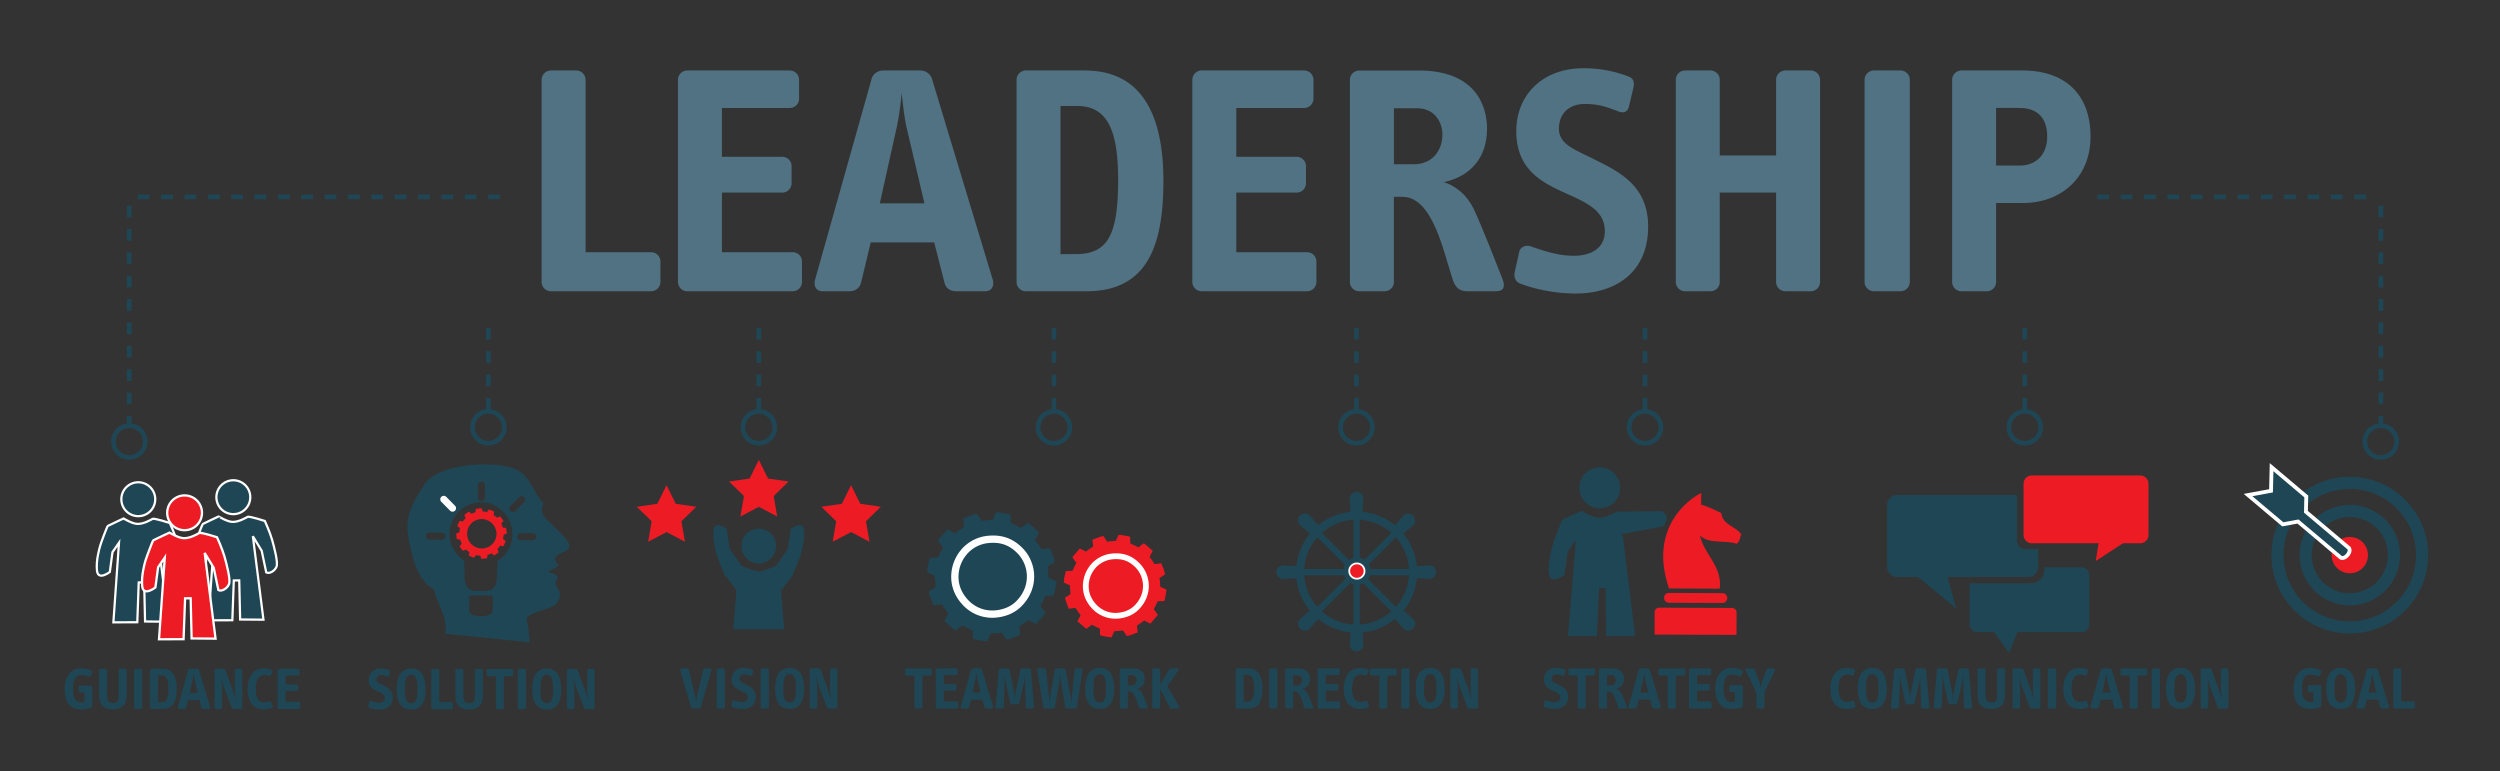 <svg xmlns="http://www.w3.org/2000/svg" width="3033.07" height="935.43" viewBox="0 0 3033.07 935.43"><rect x="0" y="0" width="3033.07" height="935.43" fill="#333333" stroke="none"/><defs><style>.cls-1,.cls-10,.cls-16,.cls-6{fill:#ed1c24;}.cls-1{fill-rule:evenodd;}.cls-11,.cls-2,.cls-5{fill:#1f4655;}.cls-12,.cls-13,.cls-15,.cls-3,.cls-4,.cls-7,.cls-8,.cls-9{fill:none;}.cls-3,.cls-4,.cls-7,.cls-8,.cls-9{stroke:#1f4655;}.cls-3,.cls-4{stroke-width:5.67px;}.cls-3{stroke-dasharray:14.17 14.17;}.cls-11,.cls-12,.cls-13,.cls-16,.cls-5,.cls-6{stroke:#fff;}.cls-5{stroke-width:2.72px;}.cls-6{stroke-width:2.79px;}.cls-7,.cls-8{stroke-width:5.67px;}.cls-7{stroke-dasharray:14.17 14.17;}.cls-9{stroke-width:14.69px;}.cls-11{stroke-width:4.66px;}.cls-12{stroke-width:8.84px;}.cls-13{stroke-width:7.03px;}.cls-14{fill:#fff;}.cls-16{stroke-width:2.18px;}.cls-17{fill:#507282;}</style></defs><g id="Layer_2" data-name="Layer 2"><g id="Ebene_1" data-name="Ebene 1"><path class="cls-1" d="M2064,597.94c-24.77,13.44-45.77,39.63-46.19,75.81-.15,13.55,2.86,27.35,7,40.18l61.65.25c3.27-27.2-18.83-41.18-24.11-64.63,11.06,11.15,32.3,5.23,44.41,10.23,3.75-2,4.09-7.4,5.78-11.45-6.49-10.23-22.63-10.88-24.27-25.91-7.84-3.65-15.28-7.69-24.34-10.14Z"></path><path class="cls-1" d="M2019,725.61a5.65,5.65,0,0,0,5.62,5.67l65.18.27a5.65,5.65,0,0,0,5.67-5.62v-.66a5.65,5.65,0,0,0-5.63-5.67l-65.18-.27A5.64,5.64,0,0,0,2019,725Z"></path><path class="cls-1" d="M2013.08,737.22l88.26.36a5.59,5.59,0,0,1,5.52,5.67l-.05,12.6-.06,14.41-99.35-.4.06-14.41,0-12.61A5.59,5.59,0,0,1,2013.08,737.22Z"></path><path class="cls-2" d="M1941,616.6a24.77,24.77,0,1,0-24.9-24.65A24.75,24.75,0,0,0,1941,616.6Z"></path><path class="cls-2" d="M2021.7,625.88a24.9,24.9,0,0,0-5.09-5.63s-54.9.44-55.18.58c-2.61,1.33-13.06,7.5-22.24,7.11-7.75-.32-20.16-8.21-20.16-8.21s-19,8.55-23.21,10.69c-.87.45-10.07,24-11.35,28.33s-6.63,21.5-5.24,36.79,18.8,2.08,18.8,2.08l4.19-28.8,9.69-13.65-9.57,116.62h35l2.76-58.21H1948l.66,58.2h35.08l-15-122.57s-.49,2.92-1.23-1.21l50.52-9.49S2024.25,629.66,2021.7,625.88Z"></path><line class="cls-3" x1="592.53" y1="397.77" x2="592.53" y2="502.66"></line><path class="cls-4" d="M611.81,518.4a19.28,19.28,0,1,1-19.28-19.26A19.27,19.27,0,0,1,611.81,518.4Z"></path><line class="cls-3" x1="920.61" y1="397.77" x2="920.61" y2="502.66"></line><path class="cls-4" d="M939.89,518.4a19.28,19.28,0,1,1-19.28-19.26A19.27,19.27,0,0,1,939.89,518.4Z"></path><line class="cls-3" x1="1995.79" y1="397.77" x2="1995.79" y2="502.66"></line><path class="cls-4" d="M2015.07,518.4a19.28,19.28,0,1,1-19.28-19.26A19.27,19.27,0,0,1,2015.07,518.4Z"></path><line class="cls-3" x1="2456.56" y1="397.77" x2="2456.56" y2="502.66"></line><path class="cls-4" d="M2475.84,518.4a19.28,19.28,0,1,1-19.28-19.26A19.27,19.27,0,0,1,2475.84,518.4Z"></path><path class="cls-5" d="M188.33,605.31a20.55,20.55,0,1,1-20.9-20.19A20.56,20.56,0,0,1,188.33,605.31Z"></path><path class="cls-5" d="M166.57,754.92l-29,.13,6.78-96.55-7.89,11.41-3.2,24S119,705,117.65,692.31s3-26.92,4-30.57,8.42-23.23,9.13-23.62c3.46-1.82,19.16-9.09,19.16-9.09s10.37,6.42,16.79,6.6c7.62.24,16.23-5,18.38-6.11s20.94,5,20.94,5,6.28,13.84,8.84,23c2.32,8.25,7.43,27.28,5.34,32.39s-8.55,9.21-12.57,7.11l-5.5-26.32L191.41,653l12.86,101.28L176,754l-1.1-47.45-6.6.08Z"></path><path class="cls-5" d="M303.64,602.86a20.55,20.55,0,1,1-20.9-20.19A20.55,20.55,0,0,1,303.64,602.86Z"></path><path class="cls-5" d="M281.88,752.48l-29,.12,6.78-96.55-7.89,11.42-3.2,23.94s-14.31,11.12-15.61-1.55,3-26.93,4-30.57,8.42-23.23,9.14-23.62c3.45-1.81,19.15-9.09,19.15-9.09S275.6,633,282,633.19c7.62.23,16.23-5,18.39-6.12s20.94,5,20.94,5,6.28,13.84,8.83,23c2.33,8.25,7.43,27.28,5.34,32.4S327,696.6,323,694.49l-5.51-26.32-10.72-17.62,12.86,101.28-28.29-.24-1.1-47.44-6.59.07Z"></path><path class="cls-6" d="M245.05,621.81a21.1,21.1,0,1,1-21.46-20.74A21.11,21.11,0,0,1,245.05,621.81Z"></path><path class="cls-6" d="M222.7,775.45l-29.78.14,7-99.16-8.11,11.73-3.28,24.58s-14.7,11.42-16-1.58,3-27.66,4.09-31.4,8.65-23.86,9.38-24.25c3.55-1.87,19.67-9.34,19.67-9.34s10.65,6.59,17.25,6.78c7.83.24,16.67-5.12,18.88-6.27s21.5,5.1,21.5,5.1,6.45,14.21,9.08,23.56c2.38,8.48,7.62,28,5.48,33.27s-8.78,9.46-12.91,7.3l-5.65-27-11-18.1,13.21,104-29.05-.25-1.14-48.72-6.76.07Z"></path><line class="cls-7" x1="606.43" y1="238.88" x2="162.6" y2="238.88"></line><path class="cls-8" d="M176.19,535.74a19.28,19.28,0,1,1-19.28-19.28A19.28,19.28,0,0,1,176.19,535.74Z"></path><line class="cls-7" x1="156.78" y1="249.57" x2="156.78" y2="527.57"></line><line class="cls-7" x1="2544.52" y1="238.88" x2="2882.75" y2="238.88"></line><path class="cls-8" d="M2869.16,535.74a19.28,19.28,0,1,0,19.28-19.28A19.28,19.28,0,0,0,2869.16,535.74Z"></path><line class="cls-7" x1="2888.57" y1="249.57" x2="2888.57" y2="527.57"></line><path class="cls-9" d="M2937.58,660.7A87.69,87.69,0,1,1,2838,586.77,87.68,87.68,0,0,1,2937.58,660.7Z"></path><path class="cls-9" d="M2903.83,665.69A53.57,53.57,0,1,1,2843,620.52,53.57,53.57,0,0,1,2903.83,665.69Z"></path><path class="cls-10" d="M2872.62,670.3a22,22,0,1,1-25-18.57A22,22,0,0,1,2872.62,670.3Z"></path><path class="cls-11" d="M2755.94,566.79l-.66,28.68-27.87,5.14,42.12,35.52,18.44-3.4,52.16,44s3.83,1.69,8-3.38,1.84-8.28,1.84-8.28l-52.35-44.15.43-18.6Z"></path><polygon class="cls-10" points="808.67 588.6 819.82 611.2 844.76 614.83 826.72 632.42 830.98 657.26 808.67 645.53 786.36 657.26 790.62 632.42 772.57 614.83 797.51 611.2 808.67 588.6"></polygon><polygon class="cls-10" points="1032.57 588.6 1021.41 611.2 996.47 614.83 1014.52 632.42 1010.26 657.26 1032.57 645.53 1054.87 657.26 1050.61 632.42 1068.66 614.83 1043.72 611.2 1032.57 588.6"></polygon><path class="cls-2" d="M920.5,683.59a21.08,21.08,0,1,1,21.19-21A21.07,21.07,0,0,1,920.5,683.59Z"></path><path class="cls-2" d="M975.43,643.36c-1.18-13-16-1.78-16-1.78l-3.57,24.51-8.24,11.62-6.06,8.54s-14.16,6.41-21,7c-6.79-.54-21-7-21-7l-6.07-8.54-8.24-11.62-3.56-24.51s-14.82-11.23-16,1.78,3.36,27.58,4.46,31.3,8.92,23.73,9.66,24.11c2.43,1.25,13.68,17.64,13.68,17.64l-3.85,47,61.74,0-3.86-47s11.6-14.53,13.68-17.64c.47-.69,8.57-20.39,9.67-24.11S976.62,656.37,975.43,643.36Z"></path><polygon class="cls-10" points="920.62 557.97 931.77 580.57 956.71 584.19 938.66 601.78 942.92 626.62 920.62 614.89 898.31 626.62 902.57 601.78 884.52 584.19 909.46 580.57 920.62 557.97"></polygon><path class="cls-2" d="M1128.48,819.63h-9.36v38a2.07,2.07,0,0,1-2,2h-5.68a2.07,2.07,0,0,1-2-2v-38H1100a2.07,2.07,0,0,1-2-2v-4.75a2.06,2.06,0,0,1,2-2h28.44a2.06,2.06,0,0,1,2,2v4.75A2.07,2.07,0,0,1,1128.48,819.63Z"></path><path class="cls-2" d="M1160.66,859.67h-23.4a2.06,2.06,0,0,1-2-2V812.86a2,2,0,0,1,2-2H1160a2,2,0,0,1,2,2v4.25a2.06,2.06,0,0,1-2,2h-15v10.8h13.39a2.06,2.06,0,0,1,2,2v3.89a2.07,2.07,0,0,1-2,2H1145V851h15.69a2.06,2.06,0,0,1,2,2v4.61A2.07,2.07,0,0,1,1160.66,859.67Z"></path><path class="cls-2" d="M1203.22,859.67h-6.48a2.43,2.43,0,0,1-2.52-1.8l-2.31-9h-14l-2.16,9a2.52,2.52,0,0,1-2.52,1.8h-6c-1.44,0-2-1.23-1.65-2.52l12.53-44.5a2.64,2.64,0,0,1,2.52-1.8h8.28a2.71,2.71,0,0,1,2.52,1.8l13.46,44.5C1205.23,858.44,1204.66,859.67,1203.22,859.67Zm-17.43-36.3c-.5-2.16-.86-5.68-1.08-7.63a58.78,58.78,0,0,1-1.08,7.63l-3.74,16.85h9.86Z"></path><path class="cls-2" d="M1252.75,859.67h-5.83a2.33,2.33,0,0,1-2.3-2l-.94-29.45c-.07-1.51.07-8.35.07-10.3-.36,2.74-.93,7.92-1.51,10.3l-5.62,24.48a2.57,2.57,0,0,1-2.52,1.8h-6a2.57,2.57,0,0,1-2.52-1.8l-5.33-24.48c-.51-2.16-1.15-7.56-1.59-10.3,0,1.44.22,8.64.15,10.3l-1.08,29.45a2.41,2.41,0,0,1-2.31,2h-5.76a1.79,1.79,0,0,1-1.73-2l3.89-44.79a2.39,2.39,0,0,1,2.31-2h8.21a2.56,2.56,0,0,1,2.51,1.8l5.48,27.07c.36,1.94.72,6.48.93,9,.22-2.45.58-7.27.94-9l5.69-27.07a2.57,2.57,0,0,1,2.52-1.8h8a2.4,2.4,0,0,1,2.31,2l3.81,44.79A1.79,1.79,0,0,1,1252.75,859.67Z"></path><path class="cls-2" d="M1306.66,857.87a2.5,2.5,0,0,1-2.51,1.8H1295a2.58,2.58,0,0,1-2.52-1.8l-5.54-32.48c-.29-1.87-.58-7.06-.8-9.14-.14,2-.36,7.27-.72,9.21l-5.4,32.41a2.57,2.57,0,0,1-2.52,1.8h-9.29a2.52,2.52,0,0,1-2.52-1.8l-7.34-44.5c-.22-1.3.21-2.52,1.65-2.52h6.56a2.36,2.36,0,0,1,2.59,2.16l3.31,30.38c.29,2.38.51,7.13.72,10.16.36-3.1.72-7.35,1.23-10.16l5.25-30.46a2.3,2.3,0,0,1,2.59-2.08h8.14a2.35,2.35,0,0,1,2.59,2.08l5.48,30.32c.57,3.09.93,6.7,1.29,10.3.22-2.81.65-7.85.87-10.09l3-30.53a2.3,2.3,0,0,1,2.45-2.08h5.54c1.44,0,1.88,1.22,1.66,2.52Z"></path><path class="cls-2" d="M1334.24,860.17c-11.74,0-17.72-8.57-17.72-24.7,0-15.84,5.84-25.13,17.72-25.13,11.45,0,17.49,8.5,17.49,25.13C1351.73,851.39,1346.05,860.17,1334.24,860.17Zm-.08-42.27c-6.62,0-7.63,7.56-7.63,17.28,0,10.59,1.08,17.21,7.63,17.21s7.71-6.69,7.71-17.21C1341.87,825.39,1340.72,817.9,1334.16,817.9Z"></path><path class="cls-2" d="M1390.76,859.67h-6.27a3,3,0,0,1-3.16-2.31c-2.17-6.41-4.47-18.58-11.24-18.58h-1.87v18.94a2.06,2.06,0,0,1-2,1.95h-5.69a2,2,0,0,1-2-1.95V812.79a2,2,0,0,1,2-1.94h13.18c12.53,0,15.12,7.7,15.12,12.89,0,6.33-3.6,10.51-9.57,11.8a11,11,0,0,1,6.55,5.76c1.73,3.6,5.18,12.46,6.41,15.56C1392.85,858.51,1392.7,859.67,1390.76,859.67Zm-17.43-40.47h-5.11v12.38h4.39c4.11,0,6.34-3,6.34-6.62A5.49,5.49,0,0,0,1373.33,819.2Z"></path><path class="cls-2" d="M1429.28,859.67h-7.2a3.1,3.1,0,0,1-3.17-1.66l-11.31-22v21.74a2,2,0,0,1-2,1.95h-5.69a2.06,2.06,0,0,1-2-1.95V812.79a2,2,0,0,1,2-1.94h5.69a2,2,0,0,1,2,1.94v17.5l10.88-17.79a3.21,3.21,0,0,1,3.17-1.65h6.55c1.58,0,2.16,1.29,1.22,2.66l-13.1,19.23L1430.5,857C1431.44,858.59,1430.86,859.67,1429.28,859.67Z"></path><line class="cls-3" x1="1278.66" y1="397.77" x2="1278.66" y2="502.66"></line><path class="cls-4" d="M1297.94,518.4a19.28,19.28,0,1,1-19.28-19.26A19.27,19.27,0,0,1,1297.94,518.4Z"></path><path class="cls-2" d="M1237.15,667.77c16.34,16.36,18.89,44.57-1,64.65-8.72,8.78-20.17,12.09-30.44,12.64A44.4,44.4,0,0,1,1173,732.67c-9.37-9.25-13.61-19.42-14.4-29.38a46.53,46.53,0,0,1,11.13-33.76,44,44,0,0,1,29.56-15.12C1211.79,653.26,1224.76,655.37,1237.15,667.77Zm-98.83,8.47c-3.55.88-7.27-.24-10.8,1.09-.58,5.7-2.81,11.51-2.53,17.1,3.11,1.29,6.25,3,9.35,4.12-.59,4.45,1.37,9.91.42,13.62-2.68,2.16-5.44,3.41-8.11,5.52a141,141,0,0,0,5.72,16.42c3.65.37,7.15-1.31,10.82-.64a65.61,65.61,0,0,0,7.34,10.5c-1.32,3.2-3.32,6.45-4.76,9.65q6.69,5.71,13.41,11.42c2.76-2,5.55-3.88,8.28-6.22,4,1.76,8.06,4.18,12,5.48,1.25,3.54.16,7.24,1.12,10.79a144.28,144.28,0,0,0,17.14,3,87.8,87.8,0,0,0,4.09-9.36c4.52-.5,9.09-.33,13.55-1.33,1.66,2.87,3.8,5.71,5.56,8.55,5.59-.54,11-3.68,16.47-5.23.75-3.7-1-7.19-.65-10.85,3.58-2.36,7.21-4.43,10.71-7.57,3.21,1.55,6.43,3.2,9.65,4.79,3.8-4.5,7.62-9,11.41-13.44-2-2.78-3.85-5.55-6.21-8.28,1.75-4,4.17-8.08,5.49-12,3.54-1.25,7.23-.14,10.79-1.1,1.41-5.66,2.12-11.29,3.25-16.93a83.15,83.15,0,0,0-9.6-4.32c-.49-4.51-.34-9.08-1.34-13.55,2.89-1.63,5.71-3.79,8.59-5.55-.63-5.57-3.72-11-5.27-16.45-3.68-.78-7.17.94-10.83.62-2.37-3.58-4.44-7.18-7.58-10.71,1.3-3.18,3.3-6.44,4.79-9.65-4.5-3.78-9-7.6-13.45-11.41-2.76,2-5.55,3.88-8.27,6.24-4-1.77-8.07-4.21-12-5.5-1.28-3.52-.15-7.26-1.12-10.8a144.38,144.38,0,0,0-17.13-3c-1.54,3.14-2.93,6.25-4.09,9.37-4.53.43-9.08.4-13.53,1.33-1.83-2.87-3.75-5.72-5.59-8.6-5.57.63-11,3.77-16.45,5.28-.75,3.69.88,7.17.62,10.83-3.57,2.37-7.18,4.45-10.72,7.58-3.18-1.33-6.42-3.32-9.64-4.78q-5.7,6.72-11.4,13.41c2.06,2.93,4.22,5.83,6.26,8.76C1141.56,668.41,1140.07,672.32,1138.32,676.24Z"></path><path class="cls-2" d="M1236.13,732.42c19.91-20.08,17.36-48.29,1-64.65-12.39-12.4-25.36-14.51-37.88-13.36a44,44,0,0,0-29.56,15.12,46.53,46.53,0,0,0-11.13,33.76c.79,10,5,20.13,14.4,29.38a44.4,44.4,0,0,0,32.71,12.39C1216,744.51,1227.41,741.2,1236.13,732.42Z"></path><path class="cls-12" d="M1173,732.67a44.4,44.4,0,0,0,32.71,12.39c10.27-.55,21.72-3.86,30.44-12.64,19.91-20.08,17.36-48.29,1-64.65-12.39-12.4-25.36-14.51-37.88-13.36a44,44,0,0,0-29.56,15.12,46.53,46.53,0,0,0-11.13,33.76C1159.37,713.25,1163.61,723.42,1173,732.67Z"></path><path class="cls-10" d="M1379.84,685.67c13,13,15,35.42-.8,51.37-6.93,7-16,9.61-24.19,10.05a35.25,35.25,0,0,1-26-9.85c-7.44-7.35-10.81-15.43-11.44-23.34a37,37,0,0,1,8.84-26.83,35,35,0,0,1,23.49-12C1359.69,674.14,1370,675.82,1379.84,685.67Zm-78.53,6.74c-2.82.7-5.77-.2-8.58.86-.46,4.53-2.23,9.14-2,13.59,2.47,1,5,2.35,7.43,3.27-.47,3.54,1.09,7.87.34,10.82-2.14,1.72-4.33,2.72-6.45,4.39a113.55,113.55,0,0,0,4.54,13c2.91.29,5.69-1,8.61-.51a52.31,52.31,0,0,0,5.82,8.34c-1,2.55-2.63,5.13-3.78,7.67l10.66,9.07c2.19-1.62,4.41-3.08,6.58-4.94,3.18,1.4,6.4,3.33,9.54,4.36,1,2.81.13,5.75.89,8.57a113.09,113.09,0,0,0,13.62,2.4,71.21,71.21,0,0,0,3.25-7.44c3.59-.39,7.22-.26,10.76-1.06,1.32,2.28,3,4.54,4.42,6.8,4.44-.43,8.72-2.93,13.09-4.16.6-2.94-.79-5.71-.51-8.61a68.81,68.81,0,0,0,8.51-6c2.55,1.23,5.1,2.54,7.66,3.8q4.53-5.37,9.07-10.68c-1.61-2.2-3.06-4.41-4.94-6.57,1.39-3.2,3.32-6.43,4.37-9.57,2.81-1,5.74-.11,8.57-.87,1.12-4.5,1.69-9,2.58-13.46a66.11,66.11,0,0,0-7.63-3.42c-.38-3.59-.26-7.22-1.06-10.77,2.3-1.3,4.54-3,6.83-4.41-.5-4.43-3-8.72-4.19-13.07-2.93-.62-5.7.75-8.6.49a69.68,69.68,0,0,0-6-8.51c1-2.53,2.63-5.12,3.8-7.67-3.57-3-7.12-6-10.68-9.07-2.19,1.63-4.41,3.09-6.58,5-3.18-1.41-6.4-3.34-9.55-4.37-1-2.79-.12-5.77-.88-8.58a115.19,115.19,0,0,0-13.61-2.38,79.63,79.63,0,0,0-3.25,7.44c-3.61.34-7.22.32-10.76,1.06-1.45-2.28-3-4.55-4.44-6.83-4.43.5-8.7,3-13.07,4.19-.6,2.93.7,5.7.5,8.61a69.65,69.65,0,0,0-8.52,6c-2.53-1.05-5.1-2.63-7.66-3.8-3,3.56-6,7.1-9.06,10.66,1.63,2.32,3.35,4.64,5,7A70.93,70.93,0,0,0,1301.31,692.41Z"></path><path class="cls-10" d="M1379,737c15.81-15.95,13.78-38.37.8-51.37-9.84-9.85-20.15-11.53-30.1-10.62a35,35,0,0,0-23.49,12,37,37,0,0,0-8.84,26.83c.63,7.91,4,16,11.44,23.34a35.25,35.25,0,0,0,26,9.85C1363,746.65,1372.11,744,1379,737Z"></path><path class="cls-13" d="M1328.85,737.24a35.25,35.25,0,0,0,26,9.85c8.16-.44,17.26-3.07,24.19-10.05,15.81-15.95,13.78-38.37.8-51.37-9.84-9.85-20.15-11.53-30.1-10.62a35,35,0,0,0-23.49,12,37,37,0,0,0-8.84,26.83C1318,721.81,1321.41,729.89,1328.85,737.24Z"></path><path class="cls-2" d="M2525.14,688.25h-44.75v2.83a16.53,16.53,0,0,1-16.54,16.54h-74.22v49.77a9.55,9.55,0,0,0,9.54,9.55h20.13l18.18,25.23,10.12-25.23h77.54a9.54,9.54,0,0,0,9.53-9.55v-59.6A9.54,9.54,0,0,0,2525.14,688.25Z"></path><path class="cls-2" d="M2447,656.16V600.55H2301.54a12.05,12.05,0,0,0-12.05,12.06v75.3A12,12,0,0,0,2301.54,700H2327l46.34,38.33L2362.73,700h97.95a12,12,0,0,0,12.05-12.05V666.13H2457A10,10,0,0,1,2447,656.16Z"></path><path class="cls-10" d="M2596.68,576.85H2465.06a10,10,0,0,0-10,10V649.1a10,10,0,0,0,10,10h81l-3.46,21.55,33-21.55h21a10,10,0,0,0,10-10V586.82A10,10,0,0,0,2596.68,576.85Z"></path><path class="cls-2" d="M675.1,641.6c-9.63-10.59-22.29-15.22-15.71-31.27-12.72-12.46-15.62-32.56-32.91-40.58-23.93-11.1-86-8.42-109.06,14.25-8.15,13.09-23.82,33.06-23.07,56.87.3,9.66,3.54,23.73,6,33,5,19.29,13,34.26,26,41,4.81,20.61,17.45,33.6,13.63,54.13,34.35,3.2,68.39,6.81,102.62,10.18a272.7,272.7,0,0,0-3.78-29.55c8.38-8.72,28.28-9.61,36.39-17.42,2.54-2.45,4.5-7.95,4-12.34-.59-4.91-4.54-6.52-5.17-11.48-.78-6.15,9.56-9.68-9.08-14.34,1.26-2.2,12.63-5.74,12.66-8.78-14.3-14.28,12.11-13.32,13.13-21.75C691.59,656.14,679.56,646.5,675.1,641.6Zm-95.22-53.28a4.26,4.26,0,0,1,8.51.06l-.1,15.1A4.25,4.25,0,0,1,584,607.7h0a4.24,4.24,0,0,1-4.22-4.28ZM536,654.81h0l-15.1-.1a4.25,4.25,0,1,1,.06-8.5l15.1.1a4.25,4.25,0,0,1,0,8.5Zm-.62-46a4.25,4.25,0,0,1,6.05-6l10.61,10.75a4.25,4.25,0,1,1-6.05,6ZM597.69,740h-.4a3.18,3.18,0,0,1,.39,1.48c0,3.47-6.42,6.24-14.3,6.19s-14.24-2.9-14.22-6.37a3,3,0,0,1,.42-1.47h-.41l.12-17.35,28.51.18Zm6.07-59.69-1.16,22.57c-.05,7.88-5.46,14.22-13.34,14.17L577,717c-7.87,0-13.21-6.46-13.16-14.34L563,680.09a38.08,38.08,0,0,1-17.52-32.32c.14-21,17.31-38.5,38.36-38.36s38,17.81,37.84,38.85A38,38,0,0,1,603.76,680.35Zm18.5-59.17a4.25,4.25,0,0,1-3-7.28L630,603.3a4.25,4.25,0,1,1,6,6.05L625.25,620A4.27,4.27,0,0,1,622.26,621.18Zm24.4,34.34h0l-15.1-.1a4.26,4.26,0,0,1,.06-8.51l15.1.1a4.26,4.26,0,0,1,0,8.51Z"></path><path class="cls-14" d="M520.93,650.46l15.1.1Z"></path><path class="cls-14" d="M549.05,620.8a4.25,4.25,0,0,0,3-7.24l-10.61-10.75a4.25,4.25,0,0,0-6.05,6L546,619.53A4.26,4.26,0,0,0,549.05,620.8Z"></path><path class="cls-10" d="M584.12,678.05l6.84-.76c.16-1.33.38-2.61.44-4,1.58-.66,3.35-1.16,4.78-1.94,1.34.59,2.09,1.9,3.36,2.57,1.92-1.23,3.62-2.63,5.45-3.93a31.91,31.91,0,0,0-1.57-3.79,47.08,47.08,0,0,0,3.24-4.21c1.26.3,2.64.45,3.93.71,1.31-1.75,1.87-4.1,2.91-6.08-.85-1.2-2.3-1.65-3.25-2.71a34.55,34.55,0,0,0,.71-5.08c1.23-.55,2.67-.94,3.94-1.45q-.37-3.42-.77-6.83c-1.32-.16-2.6-.39-4-.45-.66-1.58-1.16-3.35-1.94-4.78.58-1.35,1.89-2.1,2.57-3.36a55.73,55.73,0,0,0-4.06-5.44c-1.28.48-2.51,1-3.67,1.56a49,49,0,0,0-4.21-3.24c.26-1.3.48-2.62.72-3.93-1.75-1.31-4.12-1.86-6.08-2.9-1.2.84-1.67,2.27-2.71,3.24a36.13,36.13,0,0,0-5.08-.72c-.55-1.22-.94-2.66-1.46-3.93l-6.83.76c-.19,1.38-.36,2.78-.56,4.16a33.79,33.79,0,0,0-4.79,1.82c-1.25-.7-2-2-3.36-2.58-1.69,1.46-3.88,2.51-5.3,4.18.55,1.19,1,2.5,1.56,3.67-1.36,1.1-2.26,3.17-3.52,4-1.34-.11-2.46-.49-3.78-.61a55.08,55.08,0,0,0-2.77,6.2c.93,1.08,2.38,1.54,3.25,2.71a24.47,24.47,0,0,0-.73,5c-1.23.55-2.67.94-3.94,1.46.26,2.28.5,4.55.76,6.83,1.33.16,2.61.38,4,.44.66,1.58,1.16,3.36,1.94,4.78-.59,1.34-1.9,2.1-2.57,3.36a54.16,54.16,0,0,0,4.06,5.44,35.8,35.8,0,0,0,3.67-1.56,47.47,47.47,0,0,0,4.2,3.25c-.3,1.26-.45,2.64-.72,3.92,1.74,1.33,4.11,1.88,6.09,2.91,1.2-.85,1.64-2.3,2.71-3.25a34.77,34.77,0,0,0,5.07.72C583.16,675.42,583.63,676.75,584.12,678.05Zm18.23-30.71c.26,9-6.56,17.72-17.58,18.09a17.83,17.83,0,0,1-12-4.55,17.31,17.31,0,0,1-6-12.27,17.88,17.88,0,0,1,3.76-12.2,18.18,18.18,0,0,1,12.2-6.6,18.13,18.13,0,0,1,19.62,17.53Z"></path><rect class="cls-15" width="3033.07" height="935.43"></rect><line class="cls-3" x1="1645.67" y1="397.77" x2="1645.67" y2="502.66"></line><path class="cls-4" d="M1665,518.4a19.28,19.28,0,1,1-19.28-19.26A19.28,19.28,0,0,1,1665,518.4Z"></path><path class="cls-2" d="M1734.18,685.85l-15.24,1a73.13,73.13,0,0,0-16.28-39.3l11.5-10.05a8.27,8.27,0,1,0-11.69-11.69l-10.06,11.5A73.09,73.09,0,0,0,1653.09,621l1-15.63a8.27,8.27,0,1,0-16.53,0l1.05,15.63a73.12,73.12,0,0,0-39.35,16.3L1589,625.55a8.26,8.26,0,1,0-11.68,11.68l11.79,10.32a73.12,73.12,0,0,0-16.3,39.35l-15.63-1a8.27,8.27,0,1,0,0,16.53l15.63-1a73.06,73.06,0,0,0,16.3,39.34L1577.3,751A8.26,8.26,0,1,0,1589,762.69l10.32-11.8a73.1,73.1,0,0,0,39.32,16.3l-1,15.24a8.27,8.27,0,0,0,16.53,0l-1-15.24a73.09,73.09,0,0,0,39.29-16.28l10.06,11.5a8.27,8.27,0,1,0,11.69-11.69l-11.5-10.06a73.09,73.09,0,0,0,16.28-39.3l15.24,1a8.27,8.27,0,0,0,0-16.53Zm-71.42,4.46a16.45,16.45,0,0,0-2-5.71l32.7-32.71a63.37,63.37,0,0,1,15.92,38.42Zm-7.2-11.27a16.69,16.69,0,0,0-5.88-2.43v-46a63.35,63.35,0,0,1,38.41,15.91Zm-13.5-48.44v46.29a16.65,16.65,0,0,0-5.4,2.63l-33-33A63.33,63.33,0,0,1,1642.06,630.6Zm-43.8,21.3,33.47,33.47a16.24,16.24,0,0,0-1.58,4.94h-47.8A63.3,63.3,0,0,1,1598.26,651.9Zm32.52,46a16.52,16.52,0,0,0,1.93,4l-34.45,34.45a63.35,63.35,0,0,1-15.91-38.41Zm7.49,9.17a16.23,16.23,0,0,0,3.79,1.58v49a63.34,63.34,0,0,1-38.41-15.92Zm11.41,50.54V709a16,16,0,0,0,4.2-1.45l34.21,34.21A63.36,63.36,0,0,1,1649.68,757.64Zm43.79-21.3-33.75-33.75a16.5,16.5,0,0,0,2.41-4.66h47.26A63.36,63.36,0,0,1,1693.47,736.34Z"></path><path class="cls-16" d="M1655.49,692.83a9.28,9.28,0,0,1-9.28,9.28h0a9.29,9.29,0,0,1-9.28-9.28h0a9.29,9.29,0,0,1,9.28-9.28h0a9.28,9.28,0,0,1,9.28,9.28Z"></path><path class="cls-2" d="M850.3,857.87a2.62,2.62,0,0,1-2.51,1.8h-7a2.64,2.64,0,0,1-2.52-1.8l-13-44.5c-.36-1.3.21-2.52,1.65-2.52h6.41a2.49,2.49,0,0,1,2.59,2.08l7.21,30a71.91,71.91,0,0,1,1.36,11.16A82.43,82.43,0,0,1,846,843l7-29.88a2.47,2.47,0,0,1,2.66-2.23h5.69c1.44,0,2,1.22,1.66,2.52Z"></path><path class="cls-2" d="M877.5,859.67h-6a2.07,2.07,0,0,1-2-2V812.86a2.06,2.06,0,0,1,2-2h6a2.06,2.06,0,0,1,2,2v44.79A2.07,2.07,0,0,1,877.5,859.67Z"></path><path class="cls-2" d="M900.81,860.17a35.87,35.87,0,0,1-12.31-2.23,2.1,2.1,0,0,1-1.15-2.45l1-4.54a1.9,1.9,0,0,1,2.52-1.22c3,1,6,2.09,9.58,2.09s6.84-1.51,6.84-5.48c0-5.47-6-6.91-11.24-9.57-4.39-2.23-8.35-5.4-8.35-12.53,0-7.92,5.76-13.9,14.83-13.9a27.33,27.33,0,0,1,10.08,1.87,1.83,1.83,0,0,1,1,2.38l-1,4.25c-.21,1-1,1.58-2.3,1.08a18.34,18.34,0,0,0-7.49-1.66c-3.31,0-5.69,2-5.69,5.48,0,3.31,3.17,4.46,6.77,6.26,6.12,3,13,6,13,15.41C916.87,855.13,910.1,860.17,900.81,860.17Z"></path><path class="cls-2" d="M930.84,859.67h-6a2.06,2.06,0,0,1-2-2V812.86a2,2,0,0,1,2-2h6a2.06,2.06,0,0,1,2,2v44.79A2.07,2.07,0,0,1,930.84,859.67Z"></path><path class="cls-2" d="M958.05,860.17c-11.74,0-17.71-8.57-17.71-24.7,0-15.84,5.83-25.13,17.71-25.13,11.45,0,17.5,8.5,17.5,25.13C975.55,851.39,969.86,860.17,958.05,860.17ZM958,817.9c-6.63,0-7.63,7.56-7.63,17.28,0,10.59,1.08,17.21,7.63,17.21s7.7-6.69,7.7-17.21C965.68,825.39,964.53,817.9,958,817.9Z"></path><path class="cls-2" d="M1014.07,859.67h-8.71a2.25,2.25,0,0,1-2.24-1.66l-9.72-25.78c-1.15-3-2.09-7.7-3.24-12.1.51,4.47,1.37,11.45,1.37,14.48v23.11a2.06,2.06,0,0,1-2,1.95h-5.18a2.06,2.06,0,0,1-2-1.95V812.79a2,2,0,0,1,2-1.94h8.13c1.16,0,2.74.64,3.1,1.65l9,24.77c1.08,3,2,7.06,3.24,11.74-.43-4.68-.79-9.94-.79-13.54V812.79a2,2,0,0,1,2-1.94h5a2,2,0,0,1,2,1.94v44.93A2,2,0,0,1,1014.07,859.67Z"></path><path class="cls-17" d="M790.18,353.35h-122a11.3,11.3,0,0,1-11.06-11.06V96.59a11.3,11.3,0,0,1,11.06-11.06h31.2a11.3,11.3,0,0,1,11.06,11.06V306h79.79A11.3,11.3,0,0,1,801.24,317v25.28A11.3,11.3,0,0,1,790.18,353.35Z"></path><path class="cls-17" d="M962,353.35H833.59a11.31,11.31,0,0,1-11.06-11.06V96.59a11.3,11.3,0,0,1,11.06-11.06H958.42a11.3,11.3,0,0,1,11.06,11.06V119.9A11.31,11.31,0,0,1,958.42,131H875.86v59.25h73.47a11.3,11.3,0,0,1,11.06,11.06V222.6a11.3,11.3,0,0,1-11.06,11.06H875.86V306H962A11.3,11.3,0,0,1,973,317v25.28A11.3,11.3,0,0,1,962,353.35Z"></path><path class="cls-17" d="M1195.41,353.35h-35.56c-6.71,0-12.24-3.56-13.82-9.88l-12.64-49.37h-77l-11.85,49.37c-1.58,5.93-7.11,9.88-13.82,9.88H997.9c-7.9,0-11.06-6.72-9.09-13.83l68.74-244.11c1.58-5.93,7.9-9.88,13.82-9.88h45.43a14.84,14.84,0,0,1,13.82,9.88l73.87,244.11C1206.47,346.63,1203.31,353.35,1195.41,353.35Zm-95.6-199.09c-2.76-11.85-4.74-31.2-5.92-41.87a332.21,332.21,0,0,1-5.93,41.87l-20.54,92.43h54.12Z"></path><path class="cls-17" d="M1318.24,353.35h-73.87a11.3,11.3,0,0,1-11.06-11.06V96.59a11.3,11.3,0,0,1,11.06-11.06h71.1c37.53,0,96,14.22,96,133.91C1411.46,297.25,1392.5,353.35,1318.24,353.35Zm-11.46-224.76h-20.14V308.32h18.17c38.71,0,51.74-22.12,51.74-90.07C1356.55,159.4,1344.31,128.59,1306.78,128.59Z"></path><path class="cls-17" d="M1586,353.35H1457.65a11.31,11.31,0,0,1-11.06-11.06V96.59a11.3,11.3,0,0,1,11.06-11.06h124.83a11.3,11.3,0,0,1,11.06,11.06V119.9A11.31,11.31,0,0,1,1582.48,131h-82.56v59.25h73.47a11.3,11.3,0,0,1,11.06,11.06V222.6a11.3,11.3,0,0,1-11.06,11.06h-73.47V306H1586A11.3,11.3,0,0,1,1597.09,317v25.28A11.3,11.3,0,0,1,1586,353.35Z"></path><path class="cls-17" d="M1814.73,353.35h-34.37c-7.9,0-13.82-2.77-17.38-12.64-11.85-35.16-24.49-101.92-61.62-101.92h-10.27V342.68c0,5.53-5.14,10.67-11.06,10.67h-31.21c-5.92,0-11.06-5.14-11.06-10.67V96.2c0-5.54,5.14-10.67,11.06-10.67h72.29c68.73,0,83,42.27,83,70.71,0,34.76-19.75,57.67-52.53,64.78,13.82,3.95,28,15.4,35.94,31.6,9.48,19.75,28.44,68.34,35.15,85.32C1826.18,347,1825.39,353.35,1814.73,353.35Zm-95.6-222h-28v67.94h24.09c22.52,0,34.76-16.59,34.76-36.34C1749.94,149.13,1741.25,131.35,1719.13,131.35Z"></path><path class="cls-17" d="M1911.48,356.11c-24.09,0-49.37-5.13-67.54-12.24-5.14-2-7.51-7.9-6.32-13.43l5.53-24.89c1.18-5.92,8.29-8.69,13.82-6.72,16.2,5.54,32.79,11.46,52.54,11.46s37.53-8.29,37.53-30c0-30-32.79-37.92-61.63-52.54-24.09-12.24-45.82-29.62-45.82-68.73,0-43.45,31.6-76.23,81.37-76.23A150.26,150.26,0,0,1,1976.27,93c5.92,2.38,6.71,7.51,5.53,13l-5.53,23.31c-1.19,5.53-5.53,8.69-12.65,5.92-11.85-4.34-21.72-9.09-41.08-9.09-18.17,0-31.2,11.07-31.2,30,0,18.17,17.38,24.49,37.13,34.36,33.57,16.59,71.1,32.79,71.1,84.53C1999.57,328.46,1962.44,356.11,1911.48,356.11Z"></path><path class="cls-17" d="M2197.06,353.35h-31.21a11.31,11.31,0,0,1-11.06-11.06V233.66h-68.33V342.29a11.31,11.31,0,0,1-11.06,11.06h-31.21a11.3,11.3,0,0,1-11.06-11.06V96.59a11.3,11.3,0,0,1,11.06-11.06h31.21a11.3,11.3,0,0,1,11.06,11.06v92h68.33v-92a11.3,11.3,0,0,1,11.06-11.06h31.21a11.3,11.3,0,0,1,11.06,11.06v245.7A11.3,11.3,0,0,1,2197.06,353.35Z"></path><path class="cls-17" d="M2306,353.35h-32.79a11.31,11.31,0,0,1-11.06-11.06V96.59a11.3,11.3,0,0,1,11.06-11.06H2306a11.3,11.3,0,0,1,11.06,11.06v245.7A11.31,11.31,0,0,1,2306,353.35Z"></path><path class="cls-17" d="M2454.12,246.3h-32.4v96a11.3,11.3,0,0,1-11.06,11.06h-31.2a11.3,11.3,0,0,1-11.06-11.06V96.59a11.3,11.3,0,0,1,11.06-11.06h74.26c53.72,0,82.56,30.81,82.56,80.19C2536.28,214.7,2501.52,246.3,2454.12,246.3Zm-4-115.34h-28.44v69.91h28.44c20.94,0,33.58-14.22,33.58-35.15C2483.74,143.6,2472.28,131,2450.16,131Z"></path><path class="cls-2" d="M109.48,858.94A34.05,34.05,0,0,1,99,860.67c-15.48,0-20.52-10.66-20.52-25.06,0-14.61,7.49-24.77,19.87-24.77a26.8,26.8,0,0,1,12.53,2.88,1.87,1.87,0,0,1,.94,2.6L110.05,820a1.78,1.78,0,0,1-2.59.93A19.79,19.79,0,0,0,98.53,819c-6.26,0-9.94,4.9-9.94,17.21s3.89,16.06,10.52,16.06a11.35,11.35,0,0,0,3.24-.43V840h-4.9a2.07,2.07,0,0,1-2-2v-4.25a2.06,2.06,0,0,1,2-2H110a2.06,2.06,0,0,1,2,2v21.6C112,857.29,111.71,858.15,109.48,858.94Z"></path><path class="cls-2" d="M136.91,860.67c-10.8,0-16.71-5.69-16.71-16.27v-31a1.8,1.8,0,0,1,2-2h5.76c1.44,0,2,.57,2,2v30.89c0,5.76,2,8.57,6.77,8.57,5.4,0,7.2-2.59,7.2-8.57V813.36c0-1.44.58-2,2-2h5.76a1.8,1.8,0,0,1,1.94,2v31C153.61,855,147.71,860.67,136.91,860.67Z"></path><path class="cls-2" d="M170.53,860.17h-6a2.06,2.06,0,0,1-2-2V813.36a2,2,0,0,1,2-2h6a2.06,2.06,0,0,1,2,2v44.79A2.07,2.07,0,0,1,170.53,860.17Z"></path><path class="cls-2" d="M197.39,860.17H183.92a2.07,2.07,0,0,1-2-2V813.36a2.06,2.06,0,0,1,2-2h13c6.84,0,17.5,2.59,17.5,24.41C214.38,849.94,210.92,860.17,197.39,860.17Zm-2.09-41h-3.68V852h3.32c7.05,0,9.43-4,9.43-16.42C204.37,824.81,202.14,819.2,195.3,819.2Z"></path><path class="cls-2" d="M253.33,860.17h-6.48a2.43,2.43,0,0,1-2.52-1.8l-2.31-9H228l-2.16,9a2.52,2.52,0,0,1-2.52,1.8h-6c-1.44,0-2-1.23-1.65-2.52l12.53-44.5a2.63,2.63,0,0,1,2.52-1.8H239a2.71,2.71,0,0,1,2.52,1.8L255,857.65C255.34,858.94,254.77,860.17,253.33,860.17ZM235.9,823.88c-.5-2.16-.86-5.69-1.08-7.64a61,61,0,0,1-1.08,7.64L230,840.73h9.86Z"></path><path class="cls-2" d="M292,860.17h-8.71a2.26,2.26,0,0,1-2.24-1.66l-9.72-25.78c-1.15-3-2.08-7.7-3.24-12.09.51,4.46,1.37,11.44,1.37,14.47v23.11a2,2,0,0,1-2,1.95h-5.19a2,2,0,0,1-2-1.95V813.29a2,2,0,0,1,2-1.94h8.14c1.15,0,2.73.65,3.09,1.65l9,24.77c1.08,3,1.94,7.06,3.24,11.74-.44-4.68-.8-9.94-.8-13.54V813.29a2,2,0,0,1,2-1.94h5a2,2,0,0,1,2,1.94v44.93A2.06,2.06,0,0,1,292,860.17Z"></path><path class="cls-2" d="M330.08,858.44A21.63,21.63,0,0,1,320,860.67c-12.1,0-19.66-8.64-19.66-25,0-14.62,7.42-24.85,19.8-24.85,2.81,0,6.41.36,9.29,2a1.91,1.91,0,0,1,.94,2.59l-1.88,3.82a1.66,1.66,0,0,1-2.3.79,12.92,12.92,0,0,0-5.11-1.08c-6.41,0-10.73,4.46-10.73,16.78,0,12,4,16.41,10.87,16.41a15.18,15.18,0,0,0,5.33-1.29,1.72,1.72,0,0,1,2.3.72l1.88,4.39A1.85,1.85,0,0,1,330.08,858.44Z"></path><path class="cls-2" d="M362.19,860.17h-23.4a2.07,2.07,0,0,1-2-2V813.36a2.06,2.06,0,0,1,2-2h22.75a2.06,2.06,0,0,1,2,2v4.25a2.07,2.07,0,0,1-2,2H346.49v10.8h13.39a2.06,2.06,0,0,1,2,2v3.88a2.07,2.07,0,0,1-2,2H346.49v13.18h15.7a2.06,2.06,0,0,1,2,2v4.61A2.07,2.07,0,0,1,362.19,860.17Z"></path><path class="cls-2" d="M460.41,860.92a35.7,35.7,0,0,1-12.32-2.23,2.11,2.11,0,0,1-1.15-2.45l1-4.53a1.9,1.9,0,0,1,2.52-1.23c2.95,1,6,2.09,9.58,2.09s6.84-1.51,6.84-5.47c0-5.47-6-6.92-11.24-9.58-4.39-2.23-8.35-5.4-8.35-12.53,0-7.92,5.76-13.9,14.84-13.9A27.36,27.36,0,0,1,472.22,813c1.08.43,1.22,1.36,1,2.37l-1,4.25c-.22,1-1,1.59-2.31,1.08a18.34,18.34,0,0,0-7.49-1.66c-3.31,0-5.69,2-5.69,5.48,0,3.31,3.17,4.46,6.77,6.26,6.12,3,13,6,13,15.41C476.46,855.88,469.7,860.92,460.41,860.92Z"></path><path class="cls-2" d="M498.91,860.92c-11.74,0-17.71-8.57-17.71-24.69,0-15.85,5.83-25.14,17.71-25.14,11.45,0,17.5,8.5,17.5,25.14C516.41,852.14,510.72,860.92,498.91,860.92Zm-.07-42.26c-6.63,0-7.63,7.56-7.63,17.28,0,10.58,1.08,17.21,7.63,17.21s7.7-6.7,7.7-17.21C506.54,826.14,505.39,818.66,498.84,818.66Z"></path><path class="cls-2" d="M547.44,860.42H525.19a2.07,2.07,0,0,1-2-2V813.61a2.06,2.06,0,0,1,2-2h5.69a2,2,0,0,1,2,2v38.17h14.55a2.06,2.06,0,0,1,2,2v4.61A2.07,2.07,0,0,1,547.44,860.42Z"></path><path class="cls-2" d="M569.17,860.92c-10.8,0-16.71-5.69-16.71-16.27v-31a1.8,1.8,0,0,1,1.95-2h5.76c1.44,0,2,.57,2,2V844.5c0,5.77,1.94,8.57,6.76,8.57,5.4,0,7.2-2.59,7.2-8.57V813.61c0-1.44.58-2,2-2h5.76a1.8,1.8,0,0,1,2,2v31C585.88,855.23,580,860.92,569.17,860.92Z"></path><path class="cls-2" d="M620.65,820.38h-9.36v38a2.07,2.07,0,0,1-2,2h-5.68a2.06,2.06,0,0,1-2-2v-38h-9.36a2.06,2.06,0,0,1-2-2v-4.76a2.06,2.06,0,0,1,2-2h28.44a2.06,2.06,0,0,1,2,2v4.76A2.06,2.06,0,0,1,620.65,820.38Z"></path><path class="cls-2" d="M636.2,860.42h-6a2.07,2.07,0,0,1-2-2V813.61a2.06,2.06,0,0,1,2-2h6a2,2,0,0,1,2,2V858.4A2.06,2.06,0,0,1,636.2,860.42Z"></path><path class="cls-2" d="M663.41,860.92c-11.74,0-17.72-8.57-17.72-24.69,0-15.85,5.84-25.14,17.72-25.14,11.45,0,17.5,8.5,17.5,25.14C680.91,852.14,675.22,860.92,663.41,860.92Zm-.07-42.26c-6.63,0-7.64,7.56-7.64,17.28,0,10.58,1.08,17.21,7.64,17.21s7.7-6.7,7.7-17.21C671,826.14,669.89,818.66,663.34,818.66Z"></path><path class="cls-2" d="M719.42,860.42h-8.71a2.25,2.25,0,0,1-2.23-1.66L698.76,833c-1.15-3-2.09-7.7-3.24-12.09.5,4.46,1.37,11.45,1.37,14.47v23.11a2.06,2.06,0,0,1-2,1.95h-5.18a2.06,2.06,0,0,1-2-1.95V813.54a2,2,0,0,1,2-1.94h8.13c1.16,0,2.74.65,3.1,1.65l9,24.77c1.08,3,1.94,7.06,3.24,11.74-.43-4.68-.79-9.93-.79-13.53V813.54a2,2,0,0,1,2-1.94h5a2,2,0,0,1,2,1.94v44.93A2.06,2.06,0,0,1,719.42,860.42Z"></path><path class="cls-2" d="M1514.61,859.66h-13.47a2.06,2.06,0,0,1-2-2V812.86a2.07,2.07,0,0,1,2-2h13c6.84,0,17.5,2.6,17.5,24.41C1531.6,849.44,1528.14,859.66,1514.61,859.66Zm-2.09-41h-3.67v32.77h3.31c7,0,9.43-4,9.43-16.42C1521.59,824.31,1519.36,818.69,1512.52,818.69Z"></path><path class="cls-2" d="M1547.79,859.66h-6a2.06,2.06,0,0,1-2-2V812.86a2.07,2.07,0,0,1,2-2h6a2.06,2.06,0,0,1,2,2v44.79A2,2,0,0,1,1547.79,859.66Z"></path><path class="cls-2" d="M1591.42,859.66h-6.26a3,3,0,0,1-3.17-2.3c-2.16-6.41-4.47-18.58-11.24-18.58h-1.87v18.94a2,2,0,0,1-2,1.94h-5.69a2,2,0,0,1-2-1.94V812.79a2.06,2.06,0,0,1,2-1.95h13.18c12.52,0,15.12,7.71,15.12,12.89,0,6.34-3.6,10.52-9.58,11.81a11,11,0,0,1,6.55,5.76c1.73,3.6,5.19,12.46,6.41,15.56C1593.51,858.51,1593.37,859.66,1591.42,859.66ZM1574,819.2h-5.12v12.38h4.4c4.1,0,6.33-3,6.33-6.62A5.48,5.48,0,0,0,1574,819.2Z"></path><path class="cls-2" d="M1624,859.66h-23.4a2,2,0,0,1-2-2V812.86a2.06,2.06,0,0,1,2-2h22.76a2.06,2.06,0,0,1,2,2v4.25a2,2,0,0,1-2,2h-15v10.81h13.39a2.06,2.06,0,0,1,2,2v3.89a2.07,2.07,0,0,1-2,2h-13.39V851H1624a2.07,2.07,0,0,1,2,2v4.61A2.06,2.06,0,0,1,1624,859.66Z"></path><path class="cls-2" d="M1660.11,857.94a21.76,21.76,0,0,1-10.08,2.23c-12.1,0-19.66-8.64-19.66-25,0-14.61,7.42-24.84,19.8-24.84,2.81,0,6.41.36,9.29,2a1.91,1.91,0,0,1,.94,2.59l-1.88,3.81a1.66,1.66,0,0,1-2.3.8,12.92,12.92,0,0,0-5.11-1.08c-6.41,0-10.73,4.46-10.73,16.77,0,12,4,16.42,10.87,16.42a15.18,15.18,0,0,0,5.33-1.29,1.71,1.71,0,0,1,2.3.72l1.88,4.39A1.85,1.85,0,0,1,1660.11,857.94Z"></path><path class="cls-2" d="M1692.51,819.63h-9.36v38a2.06,2.06,0,0,1-2,2h-5.69a2,2,0,0,1-2-2v-38h-9.37a2.06,2.06,0,0,1-2-2v-4.75a2.06,2.06,0,0,1,2-2h28.45a2.06,2.06,0,0,1,2,2v4.75A2.06,2.06,0,0,1,1692.51,819.63Z"></path><path class="cls-2" d="M1708.05,859.66h-6a2.06,2.06,0,0,1-2-2V812.86a2.07,2.07,0,0,1,2-2h6a2.07,2.07,0,0,1,2,2v44.79A2.06,2.06,0,0,1,1708.05,859.66Z"></path><path class="cls-2" d="M1735.26,860.17c-11.73,0-17.71-8.57-17.71-24.7,0-15.84,5.83-25.13,17.71-25.13,11.45,0,17.5,8.5,17.5,25.13C1752.76,851.38,1747.07,860.17,1735.26,860.17Zm-.07-42.27c-6.62,0-7.63,7.56-7.63,17.28,0,10.59,1.08,17.21,7.63,17.21s7.71-6.69,7.71-17.21C1742.9,825.39,1741.75,817.9,1735.19,817.9Z"></path><path class="cls-2" d="M1791.28,859.66h-8.71a2.24,2.24,0,0,1-2.23-1.65l-9.72-25.78c-1.16-3-2.09-7.7-3.24-12.1.5,4.47,1.36,11.45,1.36,14.48v23.11a2,2,0,0,1-2,1.94h-5.19a2,2,0,0,1-2-1.94V812.79a2,2,0,0,1,2-1.95h8.14c1.15,0,2.74.65,3.1,1.66l9,24.77c1.08,3,1.94,7.06,3.24,11.74-.44-4.68-.8-9.94-.8-13.54V812.79a2.06,2.06,0,0,1,2-1.95h5a2.06,2.06,0,0,1,2,1.95v44.93A2,2,0,0,1,1791.28,859.66Z"></path><path class="cls-2" d="M1886.28,860.17a35.87,35.87,0,0,1-12.31-2.23,2.09,2.09,0,0,1-1.15-2.45l1-4.54a1.9,1.9,0,0,1,2.52-1.22c3,1,6,2.09,9.58,2.09s6.84-1.52,6.84-5.48c0-5.47-6-6.91-11.23-9.57-4.39-2.23-8.35-5.4-8.35-12.53,0-7.92,5.76-13.9,14.83-13.9a27.37,27.37,0,0,1,10.08,1.87c1.08.43,1.22,1.37,1,2.38l-1,4.25c-.22,1-1,1.58-2.3,1.08a18.26,18.26,0,0,0-7.49-1.66c-3.32,0-5.69,2-5.69,5.47s3.17,4.47,6.77,6.27c6.12,3,13,6,13,15.41C1902.34,855.13,1895.57,860.17,1886.28,860.17Z"></path><path class="cls-2" d="M1933.14,819.63h-9.36v38a2.06,2.06,0,0,1-2,2h-5.68a2.06,2.06,0,0,1-2-2v-38h-9.36a2.07,2.07,0,0,1-2-2v-4.75a2.07,2.07,0,0,1,2-2h28.44a2.07,2.07,0,0,1,2,2v4.75A2.07,2.07,0,0,1,1933.14,819.63Z"></path><path class="cls-2" d="M1972.17,859.66h-6.27a3,3,0,0,1-3.17-2.3c-2.16-6.41-4.46-18.58-11.23-18.58h-1.87v18.94a2,2,0,0,1-2,1.94h-5.69a2,2,0,0,1-2-1.94V812.79a2,2,0,0,1,2-1.95h13.18c12.53,0,15.12,7.71,15.12,12.89,0,6.34-3.6,10.52-9.58,11.81a11.05,11.05,0,0,1,6.56,5.76c1.73,3.6,5.18,12.46,6.41,15.56C1974.25,858.51,1974.11,859.66,1972.17,859.66Zm-17.43-40.46h-5.11v12.38H1954c4.1,0,6.34-3,6.34-6.62A5.49,5.49,0,0,0,1954.74,819.2Z"></path><path class="cls-2" d="M2013.35,859.66h-6.49a2.43,2.43,0,0,1-2.52-1.79l-2.3-9h-14l-2.16,9a2.51,2.51,0,0,1-2.52,1.79h-6c-1.44,0-2-1.22-1.65-2.52l12.52-44.5a2.64,2.64,0,0,1,2.52-1.8H1999a2.71,2.71,0,0,1,2.52,1.8l13.46,44.5C2015.36,858.44,2014.79,859.66,2013.35,859.66Zm-17.43-36.29a76.81,76.81,0,0,1-1.08-7.63,60.55,60.55,0,0,1-1.08,7.63L1990,840.22h9.86Z"></path><path class="cls-2" d="M2042.43,819.63h-9.36v38a2.06,2.06,0,0,1-2,2h-5.69a2,2,0,0,1-2-2v-38H2014a2.06,2.06,0,0,1-2-2v-4.75a2.06,2.06,0,0,1,2-2h28.45a2.06,2.06,0,0,1,2,2v4.75A2.06,2.06,0,0,1,2042.43,819.63Z"></path><path class="cls-2" d="M2074.61,859.66h-23.4a2.06,2.06,0,0,1-2-2V812.86a2.07,2.07,0,0,1,2-2H2074a2.07,2.07,0,0,1,2,2v4.25a2.06,2.06,0,0,1-2,2h-15.05v10.81h13.4a2,2,0,0,1,2,2v3.89a2.06,2.06,0,0,1-2,2h-13.4V851h15.7a2.07,2.07,0,0,1,2,2v4.61A2.06,2.06,0,0,1,2074.61,859.66Z"></path><path class="cls-2" d="M2112,858.44a34,34,0,0,1-10.52,1.73c-15.48,0-20.52-10.66-20.52-25.06,0-14.62,7.49-24.77,19.88-24.77a26.86,26.86,0,0,1,12.53,2.88,1.84,1.84,0,0,1,.93,2.59l-1.73,3.68a1.78,1.78,0,0,1-2.59.93,19.79,19.79,0,0,0-8.93-1.94c-6.26,0-9.93,4.89-9.93,17.21s3.88,16,10.51,16a11,11,0,0,0,3.24-.43V839.5H2100a2,2,0,0,1-2-2v-4.25a2.06,2.06,0,0,1,2-2h12.53a2.07,2.07,0,0,1,2,2v21.6C2114.5,856.79,2114.21,857.65,2112,858.44Z"></path><path class="cls-2" d="M2140.63,840.29v17.36a2.06,2.06,0,0,1-2,2h-5.68a2.06,2.06,0,0,1-2-2v-17L2118,813.44c-.72-1.44-.29-2.6,1.37-2.6h6.91a2.91,2.91,0,0,1,2.88,1.66l5.47,15.19a34.62,34.62,0,0,1,1.44,7.2,34.9,34.9,0,0,1,1.44-7.2l5.62-15.19a2.91,2.91,0,0,1,2.88-1.66h6c1.51,0,2,1.16,1.37,2.6Z"></path><path class="cls-2" d="M2250.39,857.94a21.76,21.76,0,0,1-10.08,2.23c-12.1,0-19.66-8.64-19.66-25,0-14.61,7.42-24.84,19.8-24.84,2.81,0,6.41.36,9.29,2a1.91,1.91,0,0,1,.94,2.59l-1.88,3.82a1.66,1.66,0,0,1-2.3.79,12.92,12.92,0,0,0-5.11-1.08c-6.41,0-10.73,4.46-10.73,16.77,0,12,4,16.42,10.87,16.42a15.13,15.13,0,0,0,5.33-1.29,1.72,1.72,0,0,1,2.31.72l1.87,4.39A1.85,1.85,0,0,1,2250.39,857.94Z"></path><path class="cls-2" d="M2271.55,860.17c-11.74,0-17.72-8.57-17.72-24.7,0-15.84,5.84-25.13,17.72-25.13,11.45,0,17.49,8.5,17.49,25.13C2289,851.38,2283.36,860.17,2271.55,860.17Zm-.07-42.27c-6.63,0-7.64,7.56-7.64,17.28,0,10.59,1.08,17.21,7.64,17.21s7.7-6.69,7.7-17.21C2279.18,825.39,2278,817.9,2271.48,817.9Z"></path><path class="cls-2" d="M2338.93,859.66h-5.83a2.34,2.34,0,0,1-2.31-2l-.93-29.45c-.07-1.51.07-8.35.07-10.3-.36,2.74-.94,7.92-1.51,10.3l-5.62,24.48a2.58,2.58,0,0,1-2.52,1.8h-6.05a2.58,2.58,0,0,1-2.52-1.8l-5.33-24.48c-.5-2.16-1.15-7.56-1.58-10.3,0,1.44.21,8.64.14,10.3l-1.08,29.45a2.38,2.38,0,0,1-2.3,2h-5.76a1.78,1.78,0,0,1-1.73-2l3.89-44.79a2.39,2.39,0,0,1,2.3-2h8.21a2.58,2.58,0,0,1,2.52,1.81l5.47,27.07c.36,1.94.72,6.48.94,9,.22-2.45.58-7.27.94-9l5.68-27.07a2.59,2.59,0,0,1,2.52-1.81h8a2.39,2.39,0,0,1,2.3,2l3.82,44.79A1.78,1.78,0,0,1,2338.93,859.66Z"></path><path class="cls-2" d="M2390.84,859.66H2385a2.34,2.34,0,0,1-2.31-2l-.93-29.45c-.07-1.51.07-8.35.07-10.3-.36,2.74-.94,7.92-1.51,10.3l-5.62,24.48a2.57,2.57,0,0,1-2.52,1.8h-6.05a2.58,2.58,0,0,1-2.52-1.8l-5.33-24.48c-.5-2.16-1.15-7.56-1.58-10.3,0,1.44.22,8.64.14,10.3l-1.08,29.45a2.38,2.38,0,0,1-2.3,2h-5.76a1.78,1.78,0,0,1-1.73-2l3.89-44.79a2.39,2.39,0,0,1,2.3-2h8.21a2.58,2.58,0,0,1,2.52,1.81l5.48,27.07c.36,1.94.71,6.48.93,9,.22-2.45.58-7.27.94-9l5.69-27.07a2.58,2.58,0,0,1,2.52-1.81h8a2.39,2.39,0,0,1,2.3,2l3.82,44.79A1.78,1.78,0,0,1,2390.84,859.66Z"></path><path class="cls-2" d="M2415.89,860.17c-10.8,0-16.71-5.69-16.71-16.27v-31a1.81,1.81,0,0,1,2-2h5.76c1.44,0,2,.58,2,2v30.89c0,5.76,1.95,8.57,6.77,8.57,5.4,0,7.2-2.59,7.2-8.57V812.86c0-1.44.58-2,2-2h5.76a1.81,1.81,0,0,1,1.94,2v31C2432.59,854.48,2426.69,860.17,2415.89,860.17Z"></path><path class="cls-2" d="M2473.42,859.66h-8.71a2.24,2.24,0,0,1-2.24-1.65l-9.72-25.78c-1.15-3-2.09-7.7-3.24-12.1.51,4.47,1.37,11.45,1.37,14.48v23.11a2,2,0,0,1-2,1.94h-5.18a2,2,0,0,1-2-1.94V812.79a2.06,2.06,0,0,1,2-1.95h8.14c1.15,0,2.73.65,3.09,1.66l9,24.77c1.08,3,2,7.06,3.24,11.74-.43-4.68-.79-9.94-.79-13.54V812.79a2.06,2.06,0,0,1,2-1.95h5a2,2,0,0,1,2,1.95v44.93A2,2,0,0,1,2473.42,859.66Z"></path><path class="cls-2" d="M2492.64,859.66h-6a2,2,0,0,1-2-2V812.86a2.06,2.06,0,0,1,2-2h6a2.07,2.07,0,0,1,2,2v44.79A2.06,2.06,0,0,1,2492.64,859.66Z"></path><path class="cls-2" d="M2533,857.94a21.73,21.73,0,0,1-10.08,2.23c-12.1,0-19.66-8.64-19.66-25,0-14.61,7.42-24.84,19.81-24.84,2.8,0,6.4.36,9.28,2a1.91,1.91,0,0,1,.94,2.59l-1.87,3.82a1.67,1.67,0,0,1-2.31.79,12.92,12.92,0,0,0-5.11-1.08c-6.41,0-10.73,4.46-10.73,16.77,0,12,4,16.42,10.88,16.42a15.08,15.08,0,0,0,5.32-1.29,1.72,1.72,0,0,1,2.31.72l1.87,4.39A1.85,1.85,0,0,1,2533,857.94Z"></path><path class="cls-2" d="M2573.78,859.66h-6.48a2.43,2.43,0,0,1-2.52-1.8l-2.31-9h-14l-2.16,9a2.5,2.5,0,0,1-2.52,1.8h-6c-1.44,0-2-1.22-1.66-2.51l12.53-44.5a2.65,2.65,0,0,1,2.52-1.81h8.28a2.72,2.72,0,0,1,2.52,1.81l13.47,44.5C2575.8,858.44,2575.22,859.66,2573.78,859.66Zm-17.43-36.29c-.5-2.16-.86-5.68-1.08-7.63a58.78,58.78,0,0,1-1.08,7.63l-3.74,16.85h9.86Z"></path><path class="cls-2" d="M2602.86,819.63h-9.36v38a2,2,0,0,1-2,2h-5.69a2.06,2.06,0,0,1-2-2v-38h-9.36a2.07,2.07,0,0,1-2-2v-4.75a2.07,2.07,0,0,1,2-2h28.44a2.07,2.07,0,0,1,2,2v4.75A2.07,2.07,0,0,1,2602.86,819.63Z"></path><path class="cls-2" d="M2618.41,859.66h-6a2.06,2.06,0,0,1-2-2V812.86a2.07,2.07,0,0,1,2-2h6a2.06,2.06,0,0,1,2,2v44.79A2,2,0,0,1,2618.41,859.66Z"></path><path class="cls-2" d="M2645.62,860.17c-11.74,0-17.71-8.57-17.71-24.7,0-15.84,5.83-25.13,17.71-25.13,11.45,0,17.5,8.5,17.5,25.13C2663.12,851.38,2657.43,860.17,2645.62,860.17Zm-.07-42.27c-6.63,0-7.63,7.56-7.63,17.28,0,10.59,1.08,17.21,7.63,17.21s7.7-6.69,7.7-17.21C2653.25,825.39,2652.1,817.9,2645.55,817.9Z"></path><path class="cls-2" d="M2701.64,859.66h-8.72a2.24,2.24,0,0,1-2.23-1.65L2681,832.23c-1.15-3-2.09-7.7-3.24-12.1.5,4.47,1.37,11.45,1.37,14.48v23.11a2,2,0,0,1-2,1.94h-5.18a2,2,0,0,1-2-1.94V812.79a2.06,2.06,0,0,1,2-1.95H2680c1.16,0,2.74.65,3.1,1.66l9,24.77c1.08,3,1.95,7.06,3.24,11.74-.43-4.68-.79-9.94-.79-13.54V812.79a2.06,2.06,0,0,1,2-1.95h5a2,2,0,0,1,2,1.95v44.93A2,2,0,0,1,2701.64,859.66Z"></path><path class="cls-2" d="M2813.78,858.44a34,34,0,0,1-10.51,1.73c-15.49,0-20.53-10.66-20.53-25.06,0-14.62,7.49-24.77,19.88-24.77a26.86,26.86,0,0,1,12.53,2.88,1.84,1.84,0,0,1,.93,2.59l-1.73,3.68a1.78,1.78,0,0,1-2.59.93,19.79,19.79,0,0,0-8.93-1.94c-6.26,0-9.93,4.89-9.93,17.21s3.89,16,10.51,16a11,11,0,0,0,3.24-.43V839.5h-4.9a2,2,0,0,1-2-2v-4.25a2.06,2.06,0,0,1,2-2h12.53a2.07,2.07,0,0,1,2,2v21.6C2816.3,856.79,2816,857.65,2813.78,858.44Z"></path><path class="cls-2" d="M2839.84,860.17c-11.74,0-17.71-8.57-17.71-24.7,0-15.84,5.83-25.13,17.71-25.13,11.45,0,17.5,8.5,17.5,25.13C2857.34,851.38,2851.65,860.17,2839.84,860.17Zm-.07-42.27c-6.63,0-7.63,7.56-7.63,17.28,0,10.59,1.08,17.21,7.63,17.21s7.7-6.69,7.7-17.21C2847.47,825.39,2846.32,817.9,2839.77,817.9Z"></path><path class="cls-2" d="M2896.65,859.66h-6.48a2.44,2.44,0,0,1-2.53-1.79l-2.3-9h-14l-2.16,9a2.51,2.51,0,0,1-2.52,1.79h-6c-1.44,0-2-1.22-1.65-2.52l12.53-44.5a2.63,2.63,0,0,1,2.52-1.8h8.28a2.71,2.71,0,0,1,2.52,1.8l13.46,44.5C2898.66,858.44,2898.09,859.66,2896.65,859.66Zm-17.43-36.29c-.5-2.16-.86-5.68-1.08-7.63a60.55,60.55,0,0,1-1.08,7.63l-3.74,16.85h9.86Z"></path><path class="cls-2" d="M2927.82,859.66h-22.25a2.06,2.06,0,0,1-2-2V812.86a2.07,2.07,0,0,1,2-2h5.69a2.07,2.07,0,0,1,2,2V851h14.54a2.07,2.07,0,0,1,2,2v4.61A2.06,2.06,0,0,1,2927.82,859.66Z"></path></g></g></svg>